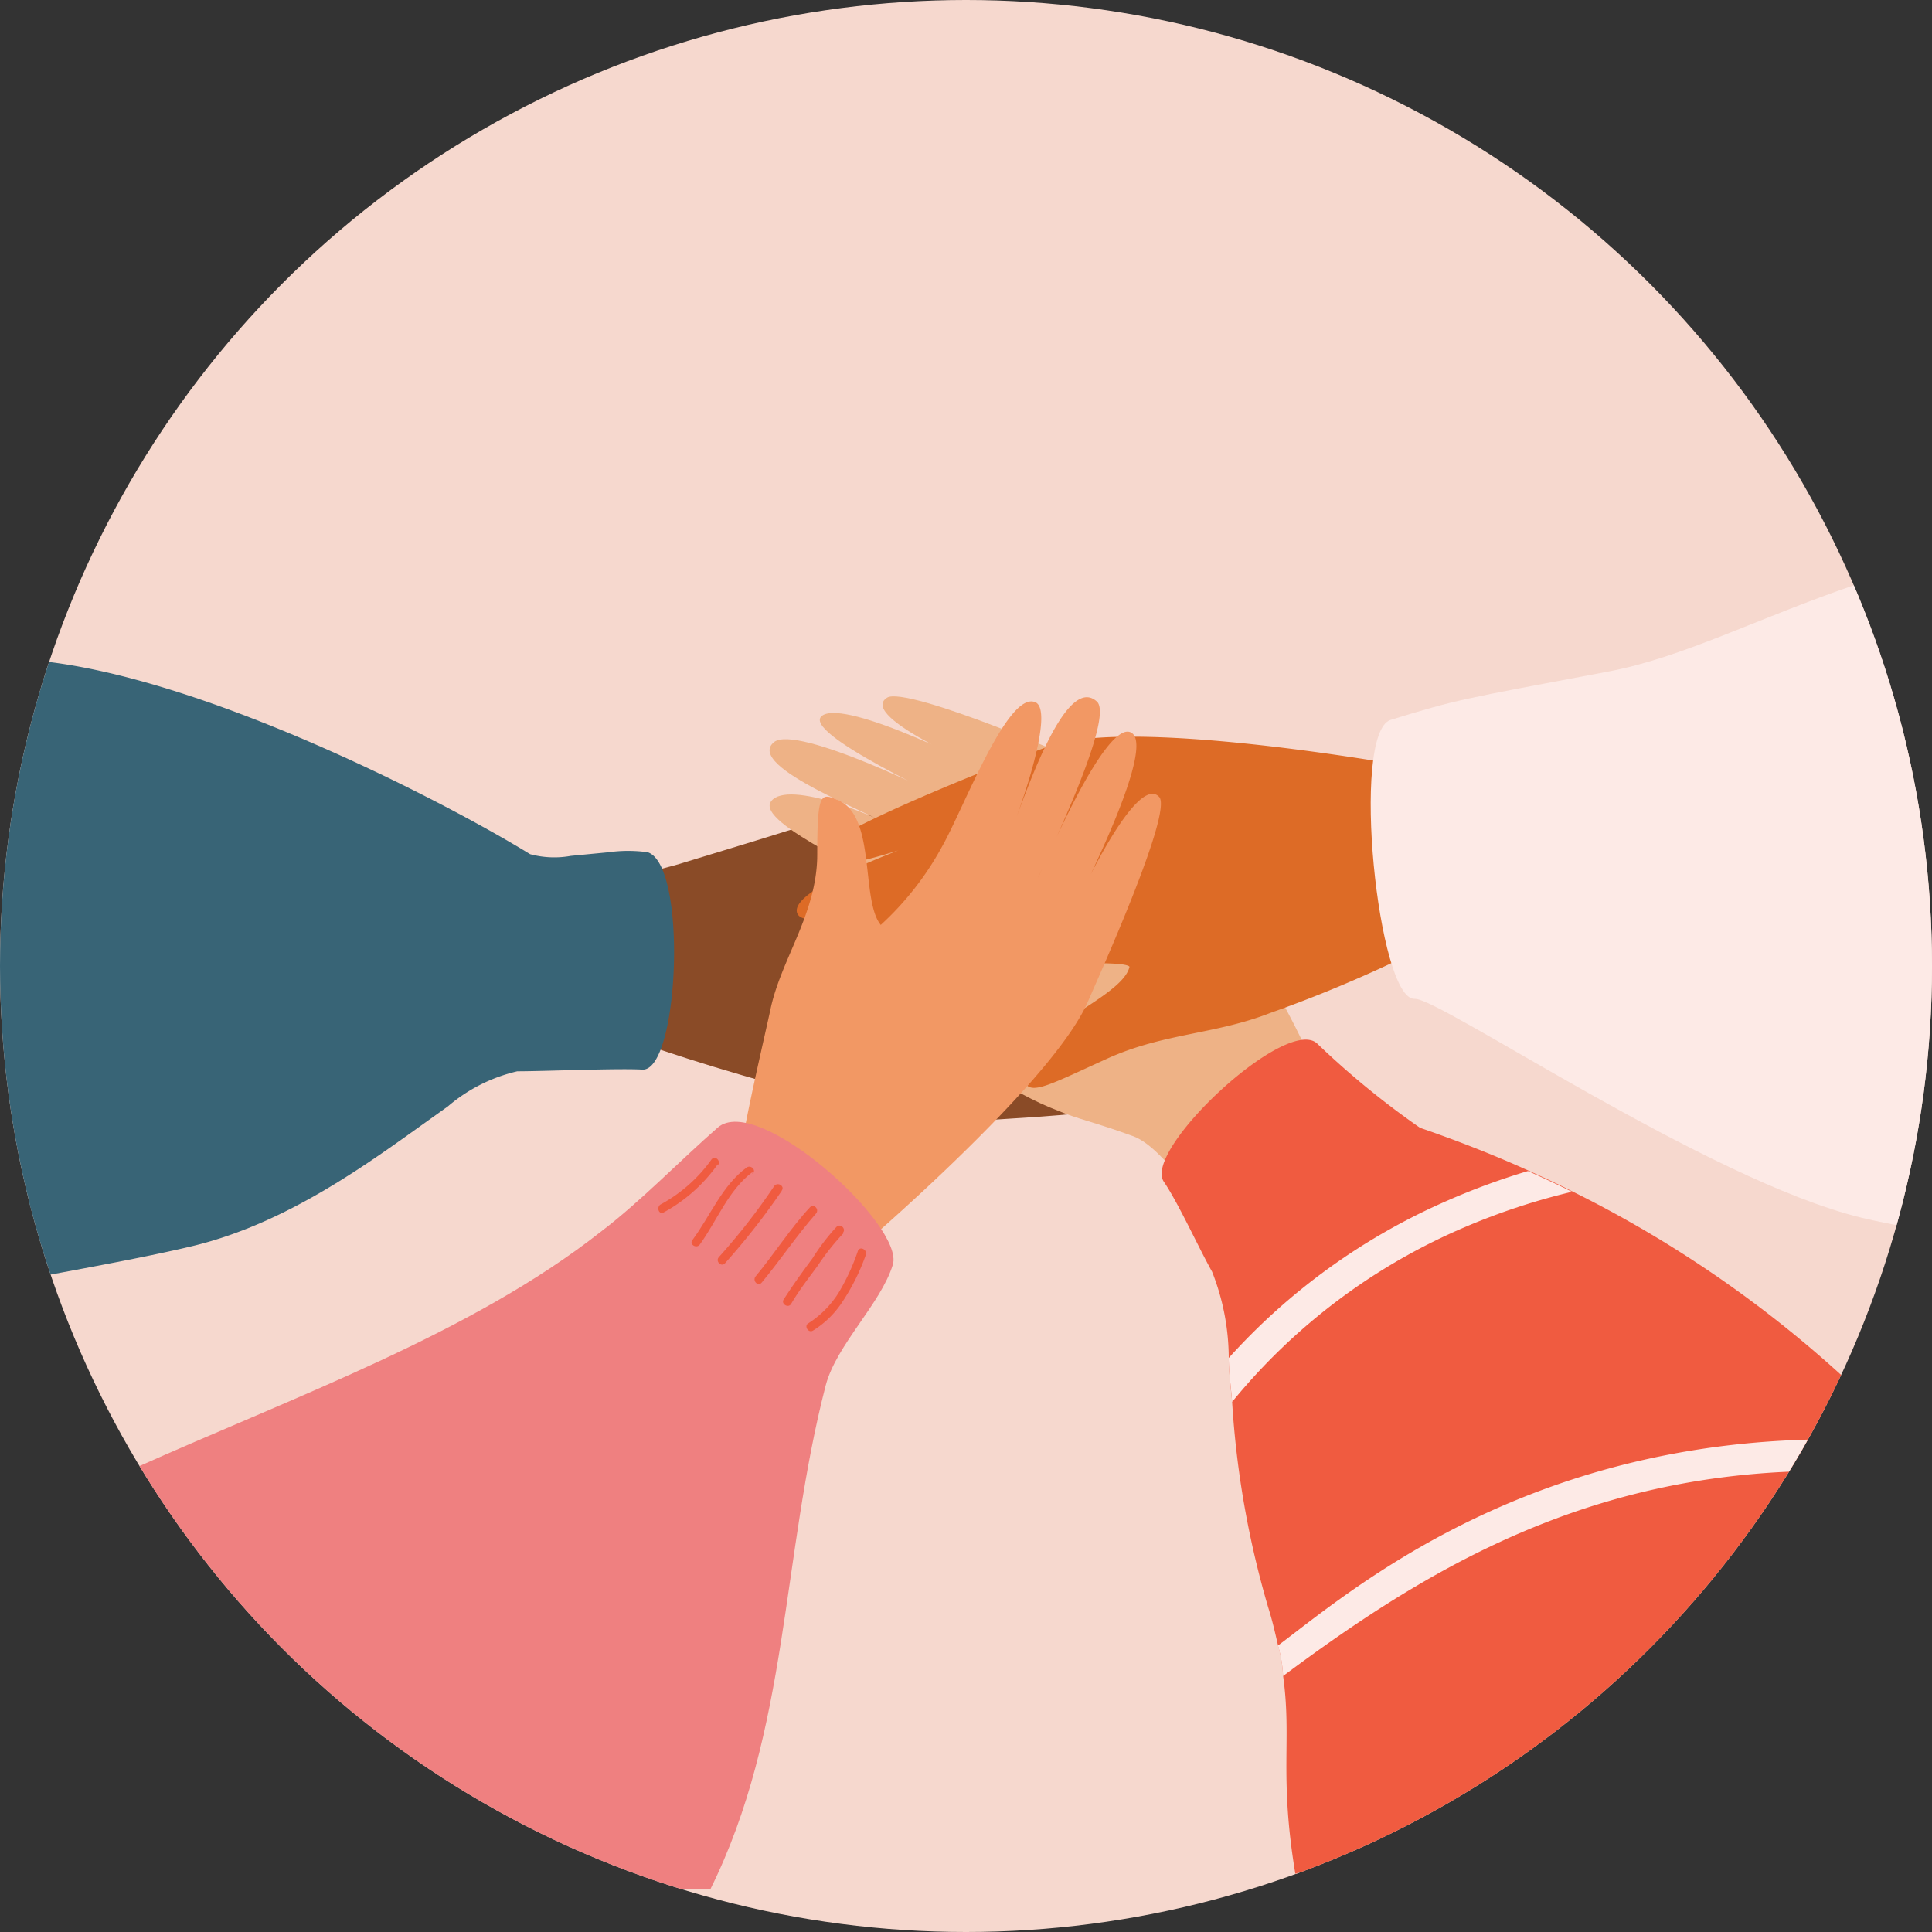 <svg id="Layer_1" data-name="Layer 1" xmlns="http://www.w3.org/2000/svg" xmlns:xlink="http://www.w3.org/1999/xlink" viewBox="0 0 80 80"><rect x="0" y="0" width="80" height="80" fill="#333333" stroke="none"/><defs><style>.cls-1{fill:#f6d8ce;}.cls-2{clip-path:url(#clip-path);}.cls-3{fill:#8a4b27;}.cls-4{fill:#eeb286;}.cls-5{fill:#dd6b26;}.cls-6{fill:#f05b40;}.cls-7{fill:#fdeae6;}.cls-8{fill:#386476;}.cls-9{fill:#f29864;}.cls-10{fill:#ef8080;}</style><clipPath id="clip-path"><circle class="cls-1" cx="40" cy="40" r="40"/></clipPath></defs><circle class="cls-1" cx="40" cy="40" r="40"/><g class="cls-2"><g id="Group_537" data-name="Group 537"><g id="Group_866" data-name="Group 866"><path id="Path_755" data-name="Path 755" class="cls-3" d="M32.58,34.41c2.29-.73,4.22-.45,6.65-1.73,2.69-1.4,4.23-2.15,4.68-1.36.94,1.62-5.76,3.68-5.5,5.39.46.65,2.86,1,4.56,1,2,.05,7.89-1.39,7.92-.17,0,1-4.22,2.19-5.67,2.33,1.52-.13,8.07-1.48,7.69.19-.27,1.22-7.84,2.09-8.85,2.17.49,0,7.89-1.47,7.52-.25-.43,1.41-7.16,2.23-8.17,2.32.62,0,8.07-1.78,7.66-.24-.52,1.94-8.84,2.21-9.85,2.3-4.45.4-14.86-3.13-16.18-3.74l-.54-6s2.58-.5,3.94-.94C30.15,35.16,31.73,34.68,32.58,34.41Z"/><path id="Path_756" data-name="Path 756" class="cls-4" d="M43.83,46c-2.13-.8-3.41-2.13-6-2.61C35,42.9,34.55,42.57,35,41.84c1-1.56,5,.5,5.81-.93,0-.75-1.57-2.4-2.81-3.43-1.49-1.22-6.76-3.38-6.07-4.3s4.49.63,5.66,1.38c-1.21-.79-6.8-2.8-5.54-3.83.92-.75,7,2.22,7.79,2.74-.38-.27-6.78-3.15-5.79-3.84s6.67,2.15,7.48,2.68c-.47-.35-6.07-2.61-4.8-3.42.78-.51,8.28,2.66,9.08,3.18,3.55,2.31,8.88,11.53,9,13.51l-5.05,4.53s-1.55-2.58-2.83-3.06C45.31,46.46,44.63,46.34,43.83,46Z"/><path id="Path_757" data-name="Path 757" class="cls-5" d="M52.61,41.94c-2.3.9-4.39.83-6.73,1.88-2.71,1.23-3.3,1.61-3.54.79-.51-1.75,4.13-3.2,4.43-4.58-.16-.23-2.78-.17-4.34.08-1.88.31-8,2.31-8.42,1.12-.34-.89,4.66-2.54,6-2.93-1.37.39-6.46,2.9-6.75,1.19-.21-1.15,6.49-3.3,7.4-3.55C40.19,36,33.31,39,33,37.78s7-3.59,7.86-3.85c-.56.13-7.27,2.93-7,1.46.13-.9,8.93-4.31,9.84-4.57,4-1.14,16.34,1.16,17.65,1.5l.44,6.51A13,13,0,0,0,58,39.7,55,55,0,0,1,52.61,41.94Z"/><g id="Group_526" data-name="Group 526"><path id="Path_758" data-name="Path 758" class="cls-6" d="M48.19,48.93c.6.88,1.44,2.73,2,3.73a9.78,9.78,0,0,1,.69,3.57c0,.57.08,1.18.14,1.82a38.42,38.42,0,0,0,1.5,8.53c.18.57.29,1.08.4,1.55h0a5.44,5.44,0,0,1,.21,1.26h0c.37,2.66-.17,4.07.5,8.16,0,0,0,0,0,0,0,.23.1.46.15.69H89.52a33.37,33.37,0,0,0-3.29-8.49c-.29-.53-.59-1.06-.91-1.61a47.71,47.71,0,0,0-5-7c-.41-.48-.84-1-1.28-1.44a48.59,48.59,0,0,0-14-10.4c-.59-.3-1.2-.58-1.82-.86-1.4-.63-2.88-1.21-4.42-1.74a35,35,0,0,1-4.27-3.5C53.23,42.07,47.31,47.62,48.19,48.93Z"/><g id="Group_525" data-name="Group 525"><path id="Path_759" data-name="Path 759" class="cls-7" d="M50.88,56.23c0,.57.09,1.18.14,1.82a25.15,25.15,0,0,1,9.69-7.26,27.37,27.37,0,0,1,4.38-1.44c-.59-.3-1.2-.58-1.82-.86a28.94,28.94,0,0,0-3.37,1.24A26.34,26.34,0,0,0,50.88,56.23Z"/><path id="Path_760" data-name="Path 760" class="cls-7" d="M52.92,68.14a5.44,5.44,0,0,1,.21,1.26c7-5.22,14.84-9.72,27.21-8.19A19,19,0,0,0,79,59.72c-14.6-1.13-22.76,5.92-26.07,8.41Z"/><path id="Path_761" data-name="Path 761" class="cls-7" d="M53.64,77.58c0,.23.1.46.15.69h2.73a106.37,106.37,0,0,0,10.8-3.41c5.14-2.12,10.31-4.56,15.93-5a29.58,29.58,0,0,1,3-.07c-.28-.53-.59-1.06-.91-1.61a26.88,26.88,0,0,0-3,.17c-5.75.64-11,3.17-16.3,5.32-3.8,1.55-8.15,2.61-12.38,3.91Z"/></g></g><path id="Path_762" data-name="Path 762" class="cls-7" d="M93.6,53.42c-5.49-2.06-11.51-1.79-16.53-3-6.36-1.55-17.46-9.11-18.49-9.06-1.52.08-2.67-11-1-11.55,2.78-.85,2.78-.83,9-2s12.08-6.41,27-6Z"/><g id="Group_528" data-name="Group 528"><path id="Path_763" data-name="Path 763" class="cls-8" d="M-13.6,23.87v32.5c.75-.28,1.61-.55,2.54-.82l1.1-.3C-4.15,53.75,3.89,52.58,8,51.59c3.88-.94,7.21-3.39,9.71-5.18l.84-.6a6.77,6.77,0,0,1,2.87-1.45c1.1,0,4.15-.13,5.18-.07,1.52.07,1.88-8.46.22-9a5.87,5.87,0,0,0-1.62,0l-1.56.15a3.86,3.86,0,0,1-1.69-.07C18.09,33,7.51,27.59.73,27.3a22.92,22.92,0,0,1-4.67-.48h0a9.32,9.32,0,0,1-2-.33A27.54,27.54,0,0,1-13.6,23.87Z"/><g id="Group_527" data-name="Group 527"><path id="Path_765" data-name="Path 765" class="cls-8" d="M11.86,36l-4.93-.17c-.69,0-.7-1.1,0-1.07l4.93.17C12.55,35,12.55,36.07,11.86,36Z"/><path id="Path_766" data-name="Path 766" class="cls-8" d="M5.88,45.93a32,32,0,0,1-3.73,4.33c-.5.48-1.26-.28-.76-.76A31.69,31.69,0,0,0,5,45.39c.4-.56,1.33,0,.92.54Z"/><path id="Path_767" data-name="Path 767" class="cls-8" d="M23,37.62c.74-.72,1.45-1.48,2.12-2.26l-1.56.15c-.43.46-.87.92-1.32,1.36S22.54,38.1,23,37.62Z"/><path id="Path_769" data-name="Path 769" class="cls-8" d="M15.37,44.67l2.29,1.74.84-.6a21.42,21.42,0,0,1-2.53-2C15.46,43.32,14.83,44.26,15.37,44.67Z"/></g></g><path id="Path_772" data-name="Path 772" class="cls-9" d="M31.9,41.81c.43-2.07,1.9-3.93,1.94-6.34,0-2.67.13-2.65.86-2.34,1.59.67.93,4.13,1.77,5.17A12.44,12.44,0,0,0,39,35.07c.89-1.56,2.7-6.42,3.85-6,.85.28-.56,4.35-1.06,5.53.53-1.23,2.26-6.79,3.63-5.55.74.68-2.08,6.47-2.43,7.28.19-.38,2.77-6.54,3.84-6s-2,6.54-2.38,7.36C44.69,37.12,47.07,32,48,33c.58.64-2.6,7.65-2.95,8.47-1.56,3.61-10.58,11.25-11.61,12l-5-3.55s2.17-2,2.4-3.19C31.12,45.22,31.72,42.65,31.9,41.81Z"/><g id="Group_536" data-name="Group 536"><path id="Path_773" data-name="Path 773" class="cls-10" d="M29.72,46.69c1.66-1.45,7.75,4.06,7.25,5.68s-2.34,3.32-2.78,5c-1.84,7.11-1.51,14.28-4.78,20.87H-10.66s6-12.92,16.2-17.43c6.7-3,14-5.61,19.33-9.8C26.54,49.74,28.15,48.06,29.72,46.69Z"/><g id="Group_535" data-name="Group 535"><g id="Group_529" data-name="Group 529"><path id="Path_774" data-name="Path 774" class="cls-6" d="M29.72,48.21a6.61,6.61,0,0,1-2.25,2c-.21.09-.3-.26-.09-.35A6.22,6.22,0,0,0,29.47,48c.16-.17.4.09.25.26Z"/></g><g id="Group_530" data-name="Group 530"><path id="Path_775" data-name="Path 775" class="cls-6" d="M31.16,48.53c-1,.75-1.46,2-2.18,3-.14.19-.45,0-.31-.18.74-1,1.24-2.27,2.24-3,.18-.14.43.11.25.26Z"/></g><g id="Group_531" data-name="Group 531"><path id="Path_776" data-name="Path 776" class="cls-6" d="M33.79,50.25c-.8.91-1.48,1.93-2.25,2.86-.15.18-.4-.08-.25-.26.77-.93,1.45-2,2.25-2.86C33.69,49.82,33.94,50.07,33.79,50.25Z"/></g><g id="Group_532" data-name="Group 532"><path id="Path_777" data-name="Path 777" class="cls-6" d="M35.86,51.94a8.83,8.83,0,0,1-1,2,3.91,3.91,0,0,1-1.2,1.16c-.2.11-.38-.21-.18-.31a4.06,4.06,0,0,0,1.22-1.22,8.83,8.83,0,0,0,.83-1.79c.11-.2.41,0,.31.19Z"/></g><g id="Group_533" data-name="Group 533"><path id="Path_778" data-name="Path 778" class="cls-6" d="M32.37,49.31a28.6,28.6,0,0,1-2.35,3c-.16.17-.41-.09-.25-.26a26,26,0,0,0,2.29-2.94c.14-.18.45,0,.31.19Z"/></g><g id="Group_534" data-name="Group 534"><path id="Path_779" data-name="Path 779" class="cls-6" d="M34.94,51.05a10.08,10.08,0,0,0-1.08,1.36c-.38.52-.76,1-1.1,1.58-.12.2-.43,0-.31-.18.37-.58.78-1.15,1.19-1.7a8.87,8.87,0,0,1,1-1.31c.17-.16.42.1.25.26Z"/></g></g></g></g></g></g></svg>